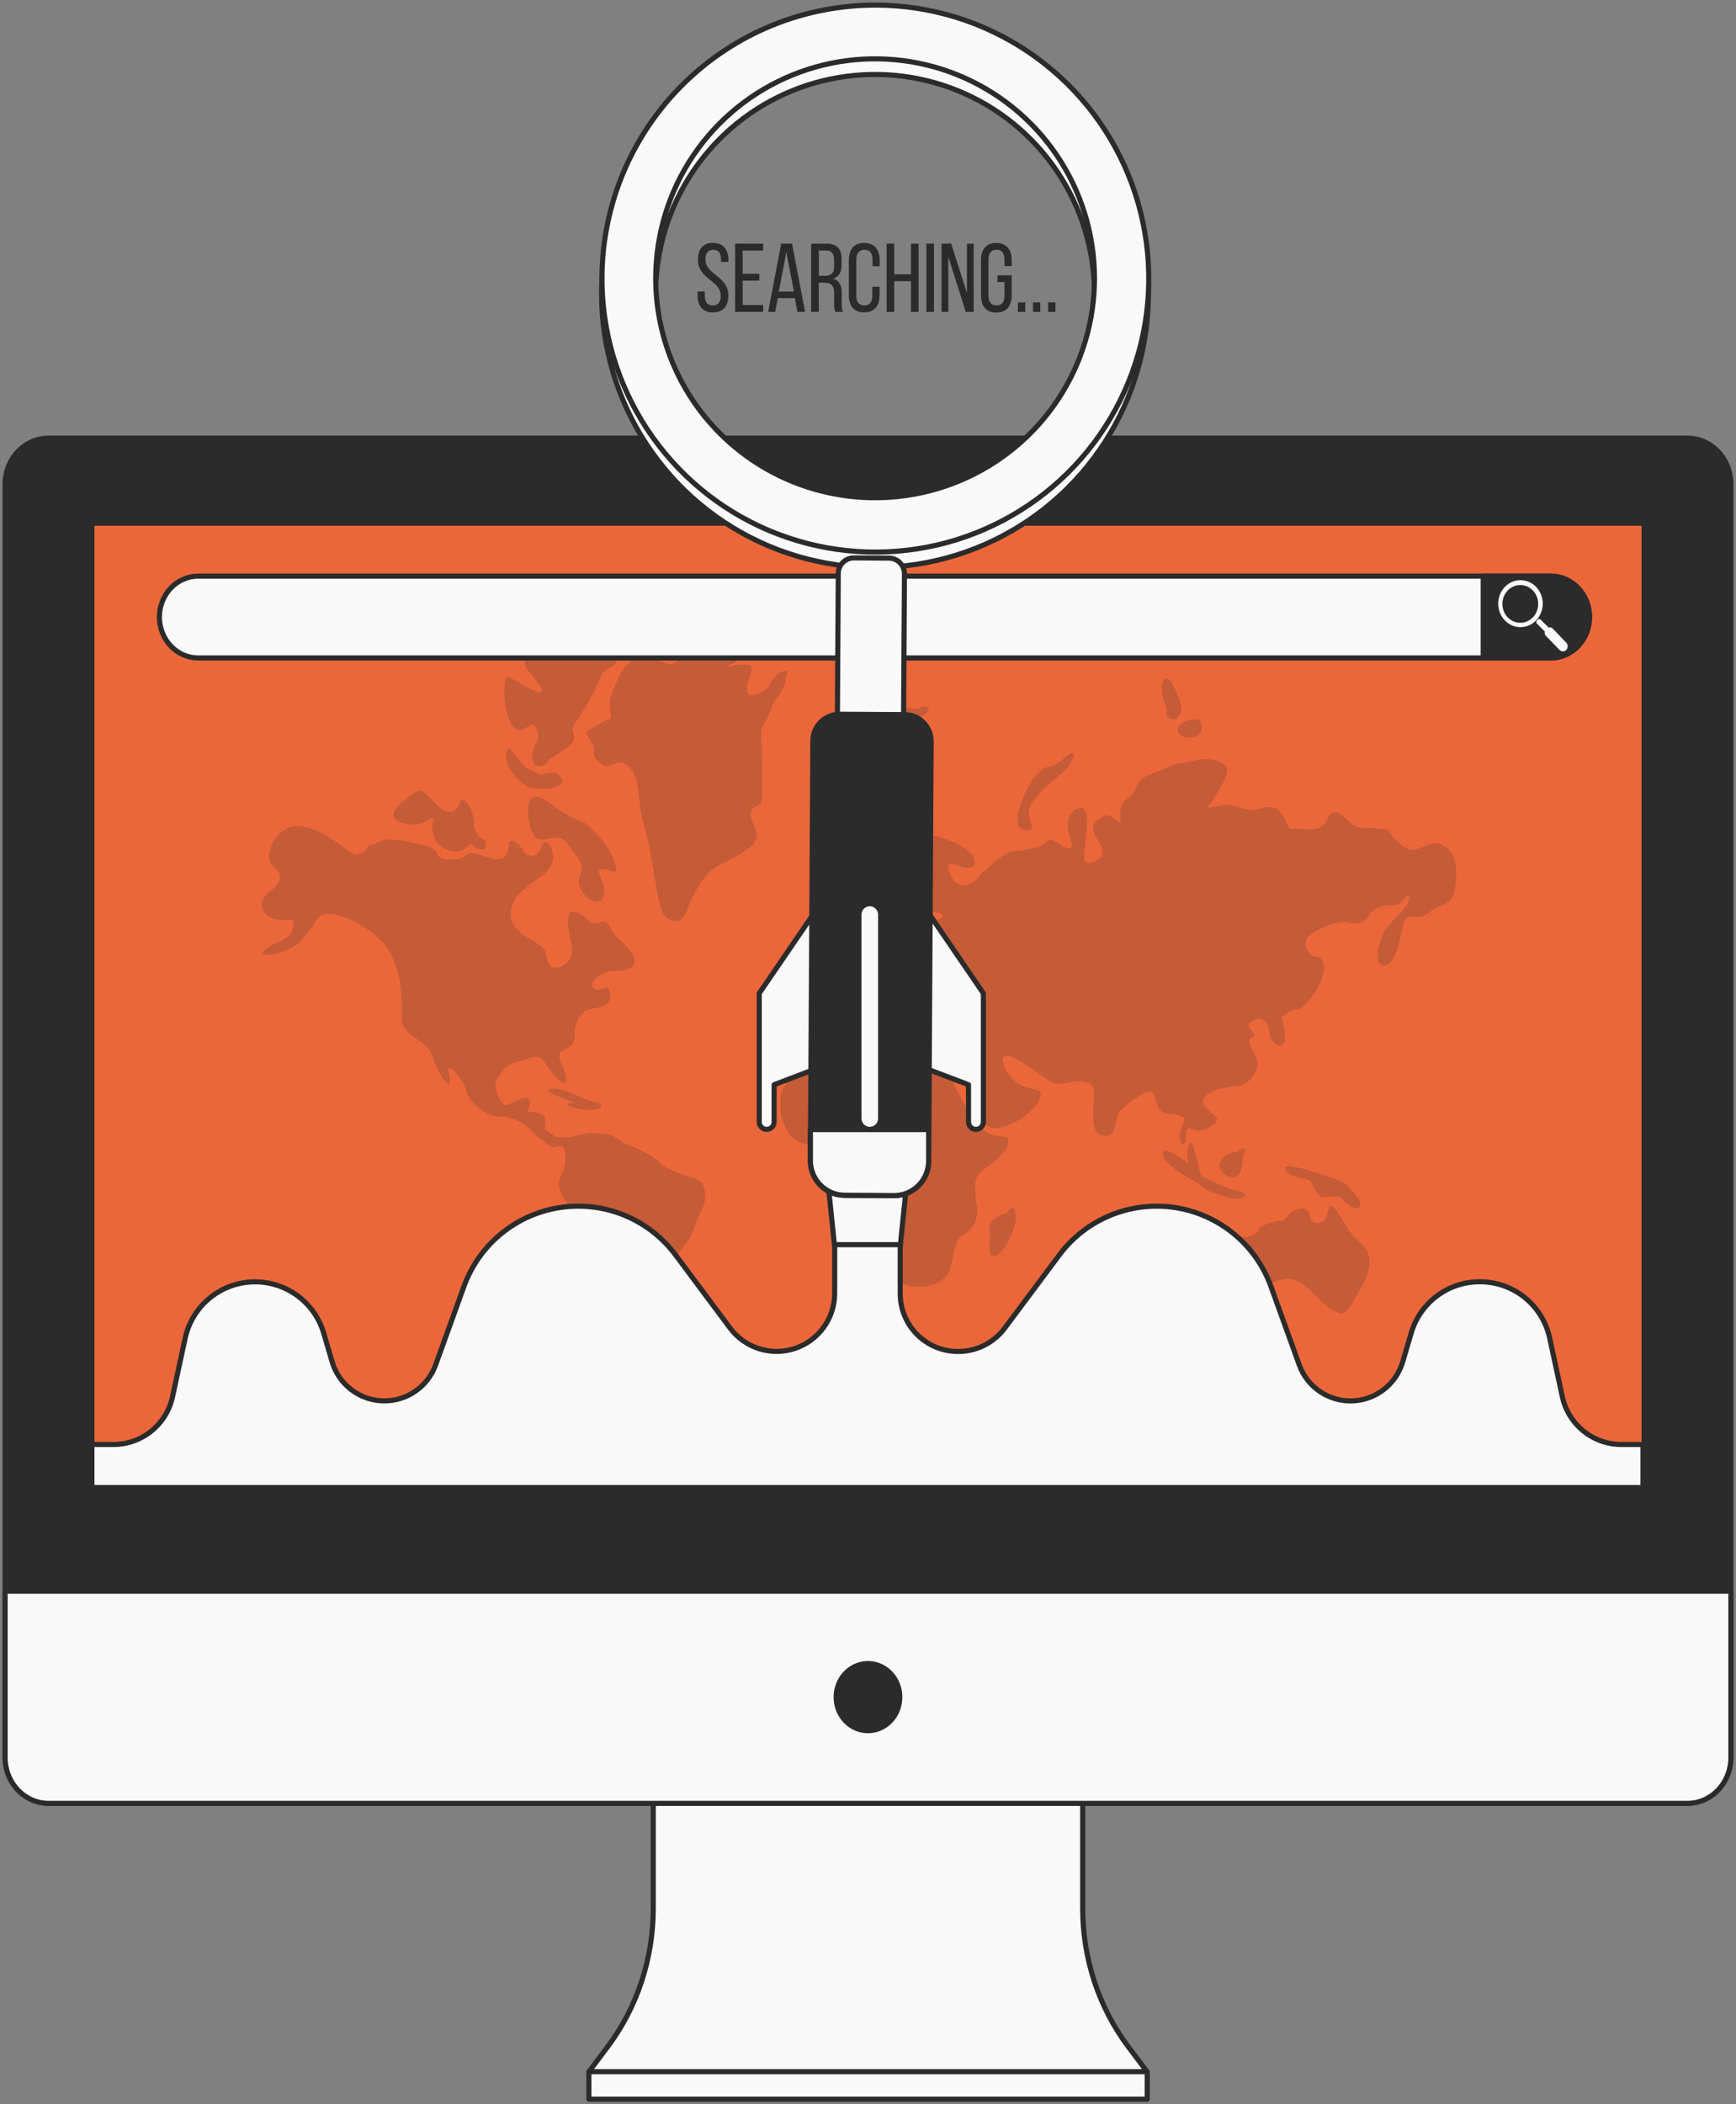 <?xml version="1.0" encoding="UTF-8"?> <svg xmlns="http://www.w3.org/2000/svg" width="340" height="412" viewBox="0 0 340 412" fill="none"><rect x="0" y="0" width="340" height="412" fill="#808080" stroke="none"/><path d="M330.475 85.792H9.525C4.817 85.792 1 89.816 1 94.78V344.068C1 349.031 4.817 353.056 9.525 353.056H330.475C335.183 353.056 339 349.031 339 344.068V94.78C339 89.816 335.183 85.792 330.475 85.792Z" fill="#2B2B2B" stroke="#2B2B2B" stroke-linecap="round" stroke-linejoin="round"></path><path d="M212.048 373.66V343.559H127.942V373.66C127.942 383.485 124.797 393.023 119.015 400.73L115.335 405.626H224.664L220.975 400.73C215.193 393.023 212.048 383.485 212.048 373.66Z" fill="#F9F9F9" stroke="#2B2B2B" stroke-linecap="round" stroke-linejoin="round"></path><path d="M224.685 405.626H115.335V411H224.685V405.626Z" fill="#F9F9F9" stroke="#2B2B2B" stroke-linecap="round" stroke-linejoin="round"></path><path d="M1 311.55H339V344.099C339 346.483 338.102 348.769 336.503 350.455C334.904 352.14 332.736 353.087 330.475 353.087H9.525C7.264 353.087 5.096 352.14 3.497 350.455C1.898 348.769 1 346.483 1 344.099V311.55Z" fill="#F9F9F9" stroke="#2B2B2B" stroke-linecap="round" stroke-linejoin="round"></path><path d="M322 102.422H18V291.242H322V102.422Z" fill="#EB673A" stroke="#2B2B2B" stroke-linecap="round" stroke-linejoin="round"></path><g opacity="0.2"><path d="M72.308 165.475C72.308 165.475 70.609 168.655 68.286 166.684C65.964 164.712 60.244 160.621 56.645 162.031C53.046 163.44 51.769 168.104 53.468 169.513C55.167 170.923 55.579 172.545 52.825 174.569C50.07 176.594 51.347 179.222 53.679 179.869C56.011 180.515 57.7 179.466 57.489 180.929C57.278 182.391 57.489 183.144 53.89 184.765C50.291 186.387 50.502 187.797 55.157 186.387C59.812 184.977 60.455 181.734 62.566 179.508C64.677 177.282 73.796 181.734 76.339 186.387C78.882 191.04 78.671 195.682 78.671 199.328C78.671 202.974 83.537 203.367 84.593 206.61C85.648 209.853 87.609 212.874 87.981 212.068C88.353 211.263 87.769 210.245 87.769 209.238C87.769 208.231 90.946 211.454 91.379 213.679C91.811 215.905 95.4 218.534 97.3 218.534C99.428 218.545 101.501 219.252 103.231 220.558C104.508 221.766 107.474 224.607 108.529 224.607C109.585 224.607 109.585 223.992 110.228 224.607C110.872 225.222 110.862 227.034 110.44 228.846C110.017 230.659 108.318 231.274 110.651 234.92C112.983 238.566 116.341 240.293 116.341 243.717C116.341 247.14 112.742 259.689 112.742 263.335C112.742 266.981 116.13 271.221 117.406 270.818C118.683 270.415 117.618 268.391 117.618 266.579C117.618 264.766 119.739 263.346 119.739 261.724C119.739 260.103 121.217 258.29 122.483 257.071C123.75 255.853 125.871 255.058 127.148 253.033C128.425 251.009 130.536 249.186 131.38 247.734C132.296 246.265 133.286 244.85 134.346 243.494C136.256 240.866 136.256 238.841 137.362 237.018C138.468 235.195 138.639 231.56 136.095 230.754C133.552 229.949 129.953 228.73 129.058 227.522C128.163 226.313 123.559 224.278 122.705 224.077C121.85 223.875 120.593 222.264 118.894 222.063C117.771 221.912 116.639 221.845 115.506 221.862C114.217 222.018 112.943 222.287 111.696 222.667H108.942L106.609 221.046C106.609 221.046 107.464 218.417 105.765 218.014C104.932 217.792 104.08 217.657 103.221 217.611C103.221 217.611 104.498 215.184 103.221 214.983C101.945 214.782 99.622 216.393 98.989 216.393C98.356 216.393 96.234 212.959 97.29 211.337C98.346 209.715 99.2 208.306 101.311 207.903C103.422 207.5 105.333 205.878 106.599 207.903C107.866 209.927 110.842 213.563 110.842 211.337C110.842 209.111 109.354 207.903 109.565 206.493C109.776 205.084 112.531 205.677 112.531 202.847C112.531 200.017 113.596 198.396 114.863 197.791C116.13 197.187 119.739 197.59 119.518 194.76C119.296 191.93 117.618 194.559 116.341 193.541C115.064 192.524 117.618 190.107 120.161 190.107C122.705 190.107 124.816 189.503 124.182 187.479C123.549 185.454 120.794 184.246 119.518 181.617C118.241 178.989 116.984 181.819 115.496 180.399C114.008 178.978 111.475 177.219 111.264 179.794C111.053 182.37 112.531 185.656 111.897 187.277C111.264 188.899 108.298 190.51 107.454 188.698C106.609 186.885 107.454 186.069 105.121 184.649C102.789 183.228 100.246 182.02 100.034 179.349C99.823 176.678 101.522 174.898 103.634 173.287C105.745 171.676 108.509 170.245 108.298 167.616C108.087 164.988 106.388 163.981 105.966 166.005C105.879 166.416 105.671 166.788 105.373 167.069C105.075 167.349 104.701 167.524 104.303 167.568C103.906 167.613 103.506 167.525 103.158 167.316C102.811 167.108 102.534 166.791 102.367 166.408C101.522 164.786 99.612 163.981 99.612 165.401C99.612 166.821 99.19 168.231 97.491 168.231C95.792 168.231 93.259 166.811 92.203 167.012C91.147 167.213 90.715 168.231 89.448 168.231C88.182 168.231 86.061 168.634 85.638 167.171C85.216 165.708 82.461 165.359 80.551 164.945C78.817 164.509 77.036 164.306 75.253 164.341C74.332 164.876 73.339 165.258 72.308 165.475Z" fill="#2B2B2B"></path><path d="M116.783 215.82C116.783 215.82 115.717 215.82 112.329 214.209C108.942 212.598 106.187 213.149 107.886 213.997C109.585 214.845 112.752 216.022 112.752 216.022C112.752 216.022 109.153 215.82 112.329 216.838C115.506 217.855 119.749 217.039 116.783 215.82Z" fill="#2B2B2B"></path><path d="M158.504 205.306C158.081 206.846 157.512 208.338 156.805 209.758C156.172 210.563 153.628 211.782 152.995 213.997C152.463 216.57 152.918 219.26 154.262 221.48C155.538 223.505 156.594 223.706 159.56 224.522C162.525 225.338 166.969 224.522 168.668 224.723C170.367 224.925 168.034 228.157 168.034 229.164C168.034 230.171 172.267 232.206 172.478 234.019C172.689 235.831 170.789 239.689 172.478 242.106C174.167 244.522 174.81 246.155 174.81 247.575C174.81 248.995 174.177 251.21 178.409 251.814C182.642 252.418 185.608 250.606 186.251 247.978C186.894 245.349 186.884 242.678 188.784 241.703C189.724 241.167 190.477 240.329 190.934 239.312C191.391 238.294 191.529 237.149 191.328 236.043C190.906 233.817 190.483 230.585 192.172 229.366C193.861 228.147 197.259 225.932 197.47 223.706C197.682 221.48 195.781 223.505 193.027 221.48C190.272 219.456 187.307 213.393 186.673 211.782C186.04 210.171 186.04 208.74 188.362 211.782C190.684 214.824 191.328 220.876 194.927 220.876C198.526 220.876 203.613 216.636 203.824 214.612C204.035 212.588 201.713 213.796 199.169 211.983C196.626 210.171 194.927 205.709 198.104 206.928C201.281 208.147 205.523 212.227 207.212 212.227C208.901 212.227 213.988 210.404 214.199 213.637C214.41 216.87 213.194 222.116 216.109 222.339C219.025 222.561 218.23 219.095 219.075 217.887C219.919 216.679 224.584 213.033 225.64 213.838C226.695 214.644 226.062 217.887 228.816 218.078C231.571 218.269 232.627 218.883 231.782 219.901C230.938 220.918 230.726 224.342 231.782 223.939C232.838 223.536 231.571 220.102 233.481 221.109C235.391 222.116 238.347 220.102 238.347 219.085C238.347 218.067 234.748 216.87 235.803 215.047C236.859 213.224 240.257 212.821 242.579 212.619C244.902 212.418 247.033 208.973 245.977 206.96C244.922 204.946 244.067 203.515 245.334 203.112C246.601 202.709 244.489 201.501 244.489 200.886C244.489 200.272 246.399 198.661 247.666 199.879C248.933 201.098 248.3 202.709 249.365 203.928C250.431 205.147 251.687 204.935 251.687 203.314C251.604 201.882 251.392 200.463 251.054 199.074C251.054 199.074 252.964 197.452 254.02 197.654C255.075 197.855 258.041 194.22 258.896 191.591C259.75 188.963 259.107 187.351 257.83 187.351C256.553 187.351 254.442 184.522 256.774 182.9C259.107 181.278 262.706 180.07 264.395 180.674C266.084 181.278 267.411 180.473 268.416 178.862C269.421 177.251 272.015 177.24 273.282 177.24C274.549 177.24 275.825 174.209 276.036 175.83C276.248 177.452 271.593 180.886 270.738 183.101C269.884 185.316 269.049 188.772 270.949 188.973C272.85 189.175 273.704 185.73 274.126 184.119C274.549 182.508 274.77 179.667 276.036 179.466C277.303 179.264 277.947 180.07 279.847 178.66C281.747 177.251 284.3 177.039 284.722 175.014C285.145 172.99 285.989 168.549 283.657 166.323C281.324 164.097 279.847 165.518 277.303 166.323C274.76 167.129 271.804 162.476 271.804 162.476C270.19 162.219 268.561 162.084 266.928 162.073C264.385 162.073 263.329 159.243 261.63 159.042C259.931 158.84 260.152 161.469 258.453 162.073C256.754 162.677 256.342 162.274 255.065 162.274C253.789 162.274 252.532 162.677 252.1 161.469C251.667 160.261 250.622 158.236 249.144 158.035C247.666 157.833 245.967 158.639 245.123 158.639C244.278 158.639 241.313 157.579 240.468 157.579C239.624 157.579 236.447 158.194 236.447 158.194C236.447 158.194 241.101 151.919 240.257 150.308C239.412 148.697 236.014 148.284 234.114 148.888C232.214 149.492 230.304 149.291 229.027 150.107C227.751 150.923 224.162 151.516 223.096 153.138C222.03 154.76 222.252 155.364 220.774 156.371C219.296 157.378 219.286 158.999 219.497 160.61C219.708 162.221 217.597 158.787 216.109 159.794C214.621 160.801 213.777 161.416 214.199 162.825C214.621 164.235 216.32 165.867 215.898 167.277C215.476 168.687 212.299 169.906 212.299 167.881C212.299 165.857 213.988 157.982 211.666 158.183C209.343 158.385 208.7 161.214 209.333 163.239C209.967 165.263 210.389 166.069 209.122 166.069C207.855 166.069 206.106 163.44 204.89 164.85C203.673 166.26 200.014 166.472 198.315 166.673C196.616 166.874 194.082 169.503 192.816 170.51C191.549 171.517 191.117 173.149 188.794 173.35C186.472 173.552 184.984 169.111 186.05 169.111C187.116 169.111 190.916 171.135 190.916 168.708C190.916 166.281 184.984 163.854 182.019 163.408C179.053 162.963 174.398 164.214 173.554 166.843C172.709 169.471 173.121 173.318 170.377 175.947C167.632 178.576 165.923 181.607 168.045 181.607C170.166 181.607 171.432 178.576 171.644 181.003C171.652 181.418 171.786 181.82 172.028 182.149C172.269 182.478 172.604 182.716 172.984 182.829C173.363 182.942 173.767 182.923 174.136 182.776C174.505 182.628 174.819 182.36 175.032 182.01C175.665 180.801 175.665 178.374 175.665 176.148C175.665 173.923 179.475 169.874 180.118 171.697C180.762 173.52 177.997 176.35 177.997 178.162C177.997 179.975 181.174 178.576 182.873 178.576C184.572 178.576 185.829 179.784 183.084 180.187C180.34 180.589 180.118 180.589 179.475 182.412C178.832 184.235 179.696 185.444 177.153 186.058C174.609 186.673 168.467 185.645 167.2 187.871C165.933 190.097 165.29 191.315 164.023 191.718C162.757 192.121 160.203 191.92 160.625 193.743C161.047 195.566 162.324 194.548 161.691 196.371C161.058 198.194 158.936 195.311 158.092 196.774C157.247 198.237 159.359 204.66 161.269 202.837C162.538 201.506 163.545 199.925 164.234 198.184C164.234 198.184 166.134 197.982 166.557 197.124C166.979 196.265 169.733 194.495 170.578 197.124C171.422 199.752 172.689 199.148 172.689 200.356C172.689 201.565 170.578 202.985 172.478 202.179C174.378 201.374 175.494 201.575 174.81 199.148C174.127 196.721 171.794 193.849 173.111 194.495C174.589 195.468 175.769 196.87 176.509 198.533C177.143 199.954 180.32 204.002 180.742 202.381C181.164 200.759 180.32 197.929 180.953 197.929C181.586 197.929 182.863 196.318 183.285 194.75C183.707 193.181 188.995 194.951 190.061 196.371C191.127 197.791 188.995 199.201 186.713 199.201C184.431 199.201 181.415 200.812 183.325 202.232C185.236 203.653 188.191 200.611 188.613 202.837C189.036 205.062 187.98 207.076 186.291 207.076C184.602 207.076 182.471 206.26 180.993 206.26C179.515 206.26 179.294 208.284 176.55 207.68C173.805 207.076 173.152 204.649 171.04 203.229C168.929 201.808 167.019 202.826 165.32 203.43C163.621 204.034 159.57 203.684 158.504 205.306Z" fill="#2B2B2B"></path><path d="M210.389 148.082C209.751 149.504 208.808 150.748 207.634 151.718C205.945 152.937 201.492 156.773 201.492 158.999C201.492 161.225 203.402 163.239 200.436 162.433C197.47 161.628 201.069 153.541 203.191 151.516C205.312 149.492 205.312 150.51 207.001 149.492C208.69 148.475 210.178 146.461 210.389 148.082Z" fill="#2B2B2B"></path><path d="M242.368 225.529C242.368 225.529 239.835 225.529 238.98 227.553C238.126 229.578 241.524 231.39 242.579 229.98C243.635 228.571 243.223 226.737 243.645 225.741C244.067 224.745 243.645 224.31 242.368 225.529Z" fill="#2B2B2B"></path><path d="M234.969 229.366C234.969 229.366 233.491 221.946 232.848 224.066C232.459 225.316 232.459 226.664 232.848 227.914C232.848 227.914 227.137 223.462 227.771 226.091C228.404 228.719 232.848 230.33 234.969 231.962C237.09 233.595 237.301 233.372 240.267 234.379C243.233 235.386 245.133 233.775 242.81 233.319C240.488 232.863 236.668 230.892 235.773 230.489C235.558 230.392 235.371 230.237 235.23 230.04C235.089 229.843 234.999 229.611 234.969 229.366Z" fill="#2B2B2B"></path><path d="M260.162 230.383C260.162 230.383 250.632 226.949 251.688 228.963C252.743 230.977 256.141 230.383 256.775 231.39C257.408 232.397 257.83 234.421 259.318 234.421C260.806 234.421 262.073 233.817 262.917 234.835C263.762 235.852 265.672 237.262 266.305 236.244C266.938 235.227 265.461 234.019 264.395 232.609C263.329 231.199 260.162 230.383 260.162 230.383Z" fill="#2B2B2B"></path><path d="M260.163 236.647C260.163 236.647 259.951 239.689 257.83 239.477C255.709 239.265 257.408 236.244 254.653 236.647C251.899 237.05 252.331 239.074 250.843 239.074C249.355 239.074 246.822 239.89 246.611 240.696C246.4 241.502 244.701 242.318 243.434 242.318C242.167 242.318 240.89 244.946 241.313 246.356C241.735 247.766 242.579 249.589 242.579 251.009C242.579 252.429 242.579 253.637 244.912 253.033C247.244 252.429 250.843 249.589 253.598 250.606C256.352 251.624 258.685 255.058 260.374 256.064C262.063 257.071 263.128 258.089 264.606 255.46C266.084 252.832 268.215 250.161 268.215 246.981C268.215 243.801 265.883 243.547 263.973 240.516C262.063 237.485 260.796 235.036 260.163 236.647Z" fill="#2B2B2B"></path><path d="M280.711 258.089C280.711 258.089 281.345 258.492 279.223 259.499C277.102 260.505 276.68 261.926 278.218 262.742C279.756 263.558 281.606 260.516 282.239 259.499C282.873 258.481 283.456 256.064 280.711 258.089Z" fill="#2B2B2B"></path><path d="M197.048 237.665C197.048 237.665 196.043 237.463 194.505 238.873C192.966 240.283 194.294 241.099 193.871 242.922C193.449 244.745 193.871 246.759 195.57 245.55C197.269 244.342 198.958 240.092 198.958 238.47C198.958 236.849 198.526 235.439 197.048 237.665Z" fill="#2B2B2B"></path><path d="M180.32 138.374C180.32 138.374 180.531 139.179 177.776 138.575C175.022 137.971 174.177 139.582 173.544 139.783C172.91 139.985 169.723 137.971 169.935 140.398C170.146 142.825 172.9 146.058 173.956 144.235C175.011 142.412 174.167 144.235 172.89 146.058C171.613 147.881 174.378 150.298 175.645 148.686C176.912 147.075 176.922 141.606 177.555 143.387C178.188 145.168 179.244 148.443 180.571 147.022C181.898 145.602 178.45 141.723 178.45 140.557C178.45 139.391 179.083 141.363 180.782 140.154C182.481 138.946 182.22 138.172 180.32 138.374Z" fill="#2B2B2B"></path><path d="M235.17 143.429C235.17 143.429 236.015 140.599 233.903 140.801C231.792 141.002 229.45 142.624 231.36 143.981C233.27 145.337 235.17 143.429 235.17 143.429Z" fill="#2B2B2B"></path><path d="M231.36 137.971C230.938 137.155 229.239 131.495 227.972 133.117C226.705 134.738 228.605 138.978 228.605 138.978C228.605 138.978 227.761 140.599 229.661 140.801C231.561 141.002 231.36 137.971 231.36 137.971Z" fill="#2B2B2B"></path><path d="M131.421 130.085C130.415 130.276 126.133 127.255 123.8 129.269C121.468 131.283 121.257 132.512 119.99 135.342C118.723 138.172 119.99 139.995 119.558 140.642C119.125 141.288 119.779 140.239 117.235 141.85C114.692 143.461 114.22 142.91 115.748 145.093C117.276 147.277 115.114 147.309 117.447 149.333C119.779 151.357 120.623 147.722 123.167 150.149C125.71 152.576 124.434 155.608 126.183 161.67C127.932 167.733 128.716 177.441 129.993 179.063C131.27 180.685 133.381 181.087 134.437 178.459C135.492 175.83 137.453 171.177 140.579 169.556C143.706 167.934 148.21 165.92 148.21 163.695C148.21 161.469 146.511 160.462 147.144 158.84C147.777 157.219 149.265 158.438 149.265 155.809V150.351C149.265 148.125 148.843 142.868 149.265 142.253C150.061 141.071 150.701 139.78 151.165 138.416C151.165 137.812 152.653 135.989 153.075 135.385C153.543 134.588 153.832 133.689 153.92 132.756C153.92 132.142 154.985 130.732 153.075 131.537C151.165 132.343 151.165 134.166 149.687 135.183C148.21 136.201 146.299 136.794 146.299 134.781C146.299 132.767 148.421 130.329 146.299 130.128C144.796 130.054 143.292 130.258 141.856 130.732C141.856 130.732 143.967 129.672 144.6 129.312C145.234 128.951 147.355 128.707 147.988 128.103C148.444 127.524 148.739 126.823 148.843 126.079C148.322 125.501 147.662 125.083 146.933 124.871C145.666 124.457 145.666 123.048 144.389 122.645C142.73 122.317 141.05 122.115 139.363 122.041C139.363 122.041 135.341 123.249 134.487 123.652C133.642 124.055 132.82 124.508 132.024 125.008C132.024 125.008 131.39 127.022 132.024 127.838C132.657 128.654 133.512 129.683 131.421 130.085Z" fill="#2B2B2B"></path><path d="M118.05 131.696C118.05 131.696 117.044 133.922 116.351 135.342C115.621 136.892 114.774 138.377 113.817 139.783C112.752 141.405 112.118 142.211 112.118 142.825C112.118 143.44 113.124 144.638 111.485 146.058C110.219 147.055 108.873 147.934 107.464 148.686C107.306 149.172 106.972 149.573 106.535 149.799C106.097 150.026 105.593 150.06 105.131 149.895C103.432 149.291 104.498 146.259 105.131 145.252C105.765 144.246 105.131 141.405 103.865 142.009C102.598 142.613 101.743 143.832 100.467 142.211C99.19 140.589 98.778 137.367 98.778 135.745C98.778 134.124 98.778 131.898 100.044 132.714C101.311 133.53 105.342 135.894 105.976 135.544C106.609 135.194 105.131 133.519 104.287 132.311C103.442 131.103 101.532 129.683 103.865 128.464C106.197 127.245 108.73 127.043 110.429 126.037C112.128 125.03 113.174 124.213 115.295 124.828C117.416 125.443 119.316 124.828 119.96 126.439C120.356 127.541 120.57 128.706 120.593 129.884L118.05 131.696Z" fill="#2B2B2B"></path><path d="M105.976 151.718C105.095 151.397 104.244 150.993 103.432 150.51C101.11 149.291 99.833 144.839 99.2 147.468C98.567 150.096 101.743 153.138 103.221 153.944C104.699 154.749 110.852 154.749 109.997 152.523C109.143 150.298 105.976 151.718 105.976 151.718Z" fill="#2B2B2B"></path><path d="M114.451 161.045C112.511 160.343 110.661 159.392 108.942 158.215C107.464 156.996 104.92 154.972 103.915 156.593C102.91 158.215 103.483 163.069 105.182 164.076C106.881 165.083 109.414 162.857 110.902 164.882C112.39 166.906 114.29 168.93 113.918 170.34C113.546 171.75 112.641 172.969 114.34 174.993C116.039 177.017 118.361 177.219 118.361 174.59C118.361 171.962 116.24 170.351 117.939 170.139C119.638 169.927 121.327 171.962 120.483 169.132C119.889 167.332 118.952 165.68 117.728 164.278C116.728 163.1 115.632 162.018 114.451 161.045Z" fill="#2B2B2B"></path><path d="M94.968 164.458C94.327 164.238 93.773 163.803 93.39 163.219C93.006 162.635 92.816 161.934 92.846 161.225C92.846 158.597 90.725 155.364 90.092 157.176C89.459 158.989 87.971 159.603 86.282 158.236C84.593 156.869 82.894 153.785 81.195 155.194C79.496 156.604 74.419 159.646 78.661 161.066C82.904 162.486 84.371 159.646 84.794 160.25C85.216 160.854 84.371 160.663 84.794 163.09C85.216 165.518 87.548 166.726 89.459 166.726C91.369 166.726 91.791 164.702 92.635 165.518C93.48 166.334 95.812 167.288 94.968 164.458Z" fill="#2B2B2B"></path></g><path d="M176.228 332.282C176.228 330.982 175.862 329.711 175.178 328.631C174.493 327.55 173.519 326.708 172.38 326.21C171.241 325.713 169.988 325.583 168.779 325.836C167.57 326.09 166.459 326.716 165.588 327.635C164.716 328.554 164.122 329.725 163.882 331C163.641 332.274 163.765 333.596 164.236 334.796C164.708 335.997 165.507 337.023 166.532 337.745C167.557 338.468 168.762 338.853 169.995 338.853C171.648 338.853 173.233 338.161 174.402 336.928C175.571 335.696 176.228 334.024 176.228 332.282Z" fill="#2B2B2B" stroke="#2B2B2B" stroke-linecap="round" stroke-linejoin="round"></path><path d="M303.713 128.824H38.83C37.831 128.825 36.842 128.619 35.919 128.217C34.995 127.815 34.156 127.225 33.45 126.481C32.743 125.737 32.182 124.853 31.799 123.88C31.417 122.907 31.22 121.864 31.22 120.811C31.223 118.685 32.026 116.647 33.453 115.145C34.879 113.642 36.814 112.798 38.83 112.798H303.713C305.728 112.801 307.659 113.646 309.084 115.148C310.509 116.651 311.311 118.687 311.313 120.811C311.313 122.936 310.513 124.974 309.087 126.477C307.662 127.98 305.729 128.824 303.713 128.824Z" fill="#F9F9F9" stroke="#2B2B2B" stroke-linecap="round" stroke-linejoin="round"></path><path d="M303.713 128.824H290.493V112.798H303.713C305.728 112.801 307.66 113.646 309.084 115.148C310.509 116.651 311.311 118.687 311.313 120.811C311.313 122.936 310.513 124.974 309.087 126.477C307.662 127.98 305.729 128.824 303.713 128.824Z" fill="#2B2B2B" stroke="#2B2B2B" stroke-linecap="round" stroke-linejoin="round"></path><path d="M300.768 114.833C300.138 114.212 299.347 113.802 298.496 113.654C297.645 113.507 296.771 113.628 295.985 114.004C295.2 114.379 294.537 114.992 294.082 115.764C293.627 116.537 293.398 117.434 293.427 118.343C293.455 119.252 293.738 120.132 294.24 120.871C294.742 121.61 295.441 122.176 296.248 122.497C297.055 122.818 297.934 122.88 298.774 122.674C299.615 122.468 300.378 122.004 300.969 121.341C301.362 120.901 301.67 120.383 301.873 119.817C302.076 119.251 302.171 118.648 302.152 118.043C302.134 117.438 302.002 116.843 301.764 116.292C301.526 115.742 301.188 115.246 300.768 114.833ZM300.315 120.769C299.841 121.303 299.227 121.677 298.551 121.843C297.875 122.01 297.167 121.961 296.518 121.703C295.868 121.445 295.306 120.99 294.901 120.395C294.497 119.8 294.269 119.092 294.247 118.361C294.224 117.63 294.408 116.908 294.775 116.286C295.142 115.665 295.675 115.172 296.307 114.871C296.94 114.569 297.643 114.472 298.328 114.592C299.012 114.712 299.648 115.043 300.154 115.544C300.83 116.216 301.226 117.142 301.256 118.121C301.286 119.1 300.948 120.052 300.315 120.769Z" fill="#F9F9F9"></path><path d="M304.045 123.005C303.947 122.92 303.829 122.864 303.703 122.843C303.577 122.822 303.449 122.838 303.331 122.889L301.753 121.331C301.672 121.248 301.564 121.201 301.451 121.201C301.338 121.201 301.23 121.248 301.149 121.331L301.009 121.49C300.969 121.53 300.937 121.579 300.915 121.632C300.894 121.686 300.883 121.744 300.883 121.802C300.883 121.861 300.894 121.918 300.915 121.972C300.937 122.026 300.969 122.074 301.009 122.115L302.567 123.662C302.519 123.803 302.512 123.956 302.546 124.101C302.58 124.246 302.654 124.377 302.758 124.478L305.432 127.245C305.609 127.429 305.847 127.532 306.096 127.532C306.344 127.532 306.582 127.429 306.759 127.245C306.847 127.152 306.917 127.042 306.964 126.921C307.012 126.801 307.036 126.671 307.036 126.54C307.036 126.409 307.012 126.279 306.964 126.158C306.917 126.038 306.847 125.928 306.759 125.835L304.045 123.005Z" fill="#F9F9F9"></path><path d="M317.592 282.816C314.887 282.823 312.261 281.904 310.152 280.21C308.042 278.517 306.576 276.153 305.997 273.51L303.495 261.926C302.814 258.809 301.086 256.021 298.598 254.025C296.11 252.028 293.013 250.945 289.823 250.956C286.808 250.948 283.872 251.916 281.453 253.716C279.034 255.515 277.263 258.05 276.405 260.94L274.709 266.685C274.066 268.832 272.764 270.721 270.986 272.086C269.209 273.451 267.046 274.22 264.806 274.286C262.566 274.352 260.363 273.71 258.508 272.452C256.654 271.194 255.242 269.384 254.475 267.278L248.879 251.772C247.406 247.747 244.873 244.195 241.548 241.49C238.222 238.786 234.228 237.03 229.988 236.408C225.747 235.786 221.417 236.321 217.455 237.956C213.493 239.591 210.047 242.266 207.48 245.699L196.785 260.039C195.725 261.459 194.348 262.611 192.764 263.404C191.179 264.197 189.431 264.609 187.66 264.607C186.174 264.613 184.703 264.326 183.329 263.763C181.954 263.199 180.704 262.371 179.65 261.325C178.596 260.279 177.759 259.035 177.185 257.665C176.612 256.295 176.314 254.826 176.308 253.341V243.176H163.473V253.341C163.449 255.718 162.68 258.029 161.274 259.947C159.868 261.865 157.897 263.294 155.637 264.034C153.376 264.773 150.941 264.785 148.674 264.069C146.406 263.352 144.42 261.943 142.996 260.039L132.301 245.699C129.734 242.266 126.288 239.591 122.326 237.956C118.364 236.321 114.034 235.786 109.793 236.408C105.552 237.03 101.558 238.786 98.233 241.49C94.908 244.195 92.375 247.747 90.902 251.772L85.305 267.278C84.535 269.382 83.123 271.191 81.268 272.447C79.413 273.704 77.209 274.345 74.969 274.279C72.73 274.213 70.568 273.445 68.789 272.081C67.011 270.718 65.707 268.83 65.061 266.685L63.376 260.94C62.483 257.974 60.631 255.387 58.112 253.585C55.592 251.783 52.546 250.866 49.45 250.979C46.355 251.091 43.383 252.227 41.001 254.208C38.619 256.188 36.961 258.902 36.285 261.926L33.784 273.51C33.203 276.152 31.737 278.515 29.627 280.208C27.518 281.901 24.893 282.821 22.189 282.816H18V291.242H321.781V282.816H317.592Z" fill="#F9F9F9" stroke="#2B2B2B" stroke-linecap="round" stroke-linejoin="round"></path><path d="M171.698 4.021C182.288 4.087 192.621 7.291 201.39 13.228C210.159 19.166 216.97 27.571 220.963 37.38C224.955 47.188 225.95 57.961 223.82 68.335C221.69 78.709 216.532 88.218 208.998 95.661C201.463 103.103 191.891 108.144 181.492 110.146C171.093 112.149 160.333 111.022 150.574 106.91C140.815 102.797 132.494 95.883 126.665 87.042C120.835 78.2 117.758 67.829 117.823 57.239C117.866 50.207 119.294 43.252 122.024 36.772C124.755 30.292 128.736 24.414 133.738 19.472C138.741 14.53 144.668 10.622 151.181 7.971C157.694 5.32 164.666 3.978 171.698 4.021ZM171.104 100.535C179.605 100.59 187.931 98.122 195.03 93.444C202.128 88.766 207.679 82.087 210.982 74.254C214.284 66.42 215.19 57.783 213.583 49.435C211.977 41.087 207.93 33.403 201.956 27.355C195.982 21.307 188.349 17.166 180.021 15.457C171.693 13.747 163.046 14.546 155.172 17.752C147.299 20.957 140.552 26.426 135.787 33.466C131.022 40.506 128.451 48.801 128.401 57.302C128.364 62.945 129.44 68.54 131.567 73.767C133.694 78.995 136.829 83.751 140.795 87.766C144.761 91.781 149.479 94.975 154.679 97.166C159.88 99.357 165.461 100.502 171.104 100.535Z" fill="#F9F9F9" stroke="#2B2B2B" stroke-linecap="round" stroke-linejoin="round"></path><path d="M171.719 1.001C182.314 1.055 192.654 4.252 201.431 10.186C210.208 16.12 217.028 24.524 221.027 34.335C225.026 44.146 226.025 54.923 223.896 65.302C221.768 75.681 216.609 85.195 209.071 92.64C201.534 100.086 191.957 105.128 181.553 107.129C171.148 109.129 160.385 107.998 150.623 103.879C140.862 99.76 132.542 92.837 126.717 83.988C120.891 75.138 117.822 64.76 117.897 54.165C118.001 39.983 123.726 26.421 133.816 16.454C143.905 6.488 157.537 0.93 171.719 1.001ZM171.125 97.451C179.623 97.503 187.946 95.034 195.041 90.357C202.136 85.679 207.684 79.002 210.985 71.171C214.285 63.34 215.189 54.706 213.583 46.361C211.976 38.016 207.931 30.335 201.959 24.289C195.987 18.243 188.357 14.103 180.032 12.394C171.707 10.684 163.063 11.482 155.192 14.686C147.32 17.889 140.576 23.355 135.811 30.392C131.046 37.428 128.475 45.72 128.422 54.218C128.387 59.861 129.464 65.455 131.591 70.681C133.718 75.908 136.854 80.664 140.82 84.679C144.785 88.694 149.502 91.888 154.702 94.079C159.902 96.271 165.483 97.416 171.125 97.451Z" fill="#F9F9F9" stroke="#2B2B2B" stroke-linecap="round" stroke-linejoin="round"></path><path d="M166.957 156.981L173.815 157.023C175.501 157.033 176.876 155.675 176.886 153.989L177.14 112.346C177.151 110.661 175.792 109.286 174.107 109.275L167.249 109.233C165.563 109.223 164.188 110.581 164.178 112.267L163.924 153.91C163.913 155.596 165.272 156.971 166.957 156.981Z" fill="#F9F9F9" stroke="#2B2B2B" stroke-linecap="round" stroke-linejoin="round"></path><path d="M176.34 243.696H163.42L161.809 228.126H177.951L176.34 243.696Z" fill="#F9F9F9" stroke="#2B2B2B" stroke-linecap="round" stroke-linejoin="round"></path><path d="M160.357 177.42L148.698 194.485V219.668C148.698 220.053 148.851 220.422 149.123 220.694C149.395 220.967 149.765 221.12 150.15 221.12C150.536 221.12 150.906 220.967 151.18 220.695C151.454 220.423 151.61 220.054 151.612 219.668V212.376L160.346 209.048L160.357 177.42Z" fill="#F9F9F9" stroke="#2B2B2B" stroke-linecap="round" stroke-linejoin="round"></path><path d="M180.94 177.42L192.599 194.485V219.668C192.596 220.054 192.441 220.423 192.167 220.695C191.893 220.967 191.522 221.12 191.136 221.12C190.751 221.12 190.382 220.967 190.109 220.694C189.837 220.422 189.684 220.053 189.684 219.668V212.376L180.94 209.048V177.42Z" fill="#F9F9F9" stroke="#2B2B2B" stroke-linecap="round" stroke-linejoin="round"></path><path d="M175.145 234.09L165.352 234.032C163.581 234.022 161.887 233.308 160.642 232.048C159.397 230.789 158.704 229.086 158.714 227.315L159.203 145.037C159.211 143.651 159.769 142.325 160.755 141.351C161.741 140.377 163.073 139.835 164.459 139.843L177.177 139.918C177.864 139.922 178.542 140.062 179.175 140.328C179.807 140.594 180.381 140.983 180.863 141.471C181.345 141.959 181.727 142.537 181.986 143.173C182.245 143.808 182.376 144.488 182.372 145.174L181.883 227.442C181.88 228.322 181.702 229.192 181.361 230.003C181.02 230.813 180.522 231.549 179.896 232.166C179.27 232.784 178.528 233.272 177.713 233.602C176.897 233.932 176.025 234.098 175.145 234.09Z" fill="#2B2B2B" stroke="#2B2B2B" stroke-linecap="round" stroke-linejoin="round"></path><path d="M158.724 221.162V227.214C158.717 228.103 158.886 228.984 159.22 229.807C159.554 230.63 160.048 231.379 160.672 232.011C161.296 232.643 162.039 233.146 162.858 233.491C163.677 233.835 164.556 234.015 165.444 234.019L175.057 234.082C175.947 234.088 176.829 233.918 177.653 233.583C178.476 233.248 179.226 232.754 179.859 232.129C180.492 231.504 180.995 230.76 181.341 229.941C181.686 229.121 181.867 228.241 181.873 227.352V221.162H158.724Z" fill="#F9F9F9" stroke="#2B2B2B" stroke-linecap="round" stroke-linejoin="round"></path><path d="M170.352 221.12C169.789 221.12 169.25 220.896 168.853 220.499C168.455 220.101 168.232 219.562 168.232 219V179.063C168.232 178.501 168.455 177.962 168.853 177.564C169.25 177.167 169.789 176.943 170.352 176.943C170.914 176.943 171.453 177.167 171.851 177.564C172.248 177.962 172.471 178.501 172.471 179.063V219.021C172.466 219.58 172.24 220.113 171.843 220.506C171.446 220.899 170.91 221.12 170.352 221.12Z" fill="#F9F9F9" stroke="#2B2B2B" stroke-linecap="round" stroke-linejoin="round"></path><path d="M142.646 50.911V51.272H141.215V50.816C141.215 49.608 140.749 48.908 139.689 48.908C138.629 48.908 138.152 49.608 138.152 50.795C138.152 53.783 142.646 54.07 142.646 57.832C142.646 59.857 141.671 61.171 139.625 61.171C137.58 61.171 136.626 59.857 136.626 57.832V57.069H138.035V57.907C138.035 59.115 138.534 59.814 139.604 59.814C140.675 59.814 141.162 59.115 141.162 57.907C141.162 54.928 136.7 54.642 136.7 50.89C136.7 48.77 137.654 47.551 139.657 47.551C141.66 47.551 142.646 48.887 142.646 50.911Z" fill="#2B2B2B"></path><path d="M148.708 53.614V54.949H145.455V59.708H149.461V61.065H143.971V47.7H149.461V49.056H145.455V53.614H148.708Z" fill="#2B2B2B"></path><path d="M152.333 58.373L151.814 61.065H150.447L153.001 47.7H155.121L157.675 61.065H156.181L155.672 58.373H152.333ZM152.524 57.09H155.502L153.997 49.385L152.524 57.09Z" fill="#2B2B2B"></path><path d="M161.851 47.7C163.971 47.7 164.83 48.76 164.83 50.752V51.812C164.83 53.285 164.321 54.197 163.176 54.557C164.395 54.917 164.851 55.914 164.851 57.345V59.465C164.809 60.015 164.9 60.568 165.116 61.075H163.611C163.404 60.561 163.321 60.006 163.367 59.454V57.334C163.367 55.818 162.657 55.342 161.417 55.342H160.357V61.054H158.862V47.7H161.851ZM161.47 53.995C162.657 53.995 163.367 53.614 163.367 52.172V50.89C163.367 49.692 162.922 49.056 161.819 49.056H160.367V53.995H161.47Z" fill="#2B2B2B"></path><path d="M172.291 50.932V52.13H170.892V50.816C170.892 49.618 170.415 48.897 169.323 48.897C168.232 48.897 167.712 49.65 167.712 50.816V57.885C167.712 59.083 168.211 59.804 169.281 59.804C170.352 59.804 170.85 59.083 170.85 57.885V56.147H172.259V57.8C172.259 59.825 171.305 61.16 169.239 61.16C167.172 61.16 166.25 59.825 166.25 57.8V50.932C166.25 48.908 167.204 47.572 169.239 47.572C171.274 47.572 172.291 48.908 172.291 50.932Z" fill="#2B2B2B"></path><path d="M175.132 55.055V61.075H173.648V47.7H175.132V53.709H178.417V47.7H179.901V61.065H178.417V55.055H175.132Z" fill="#2B2B2B"></path><path d="M182.911 47.7V61.065H181.427V47.7H182.911Z" fill="#2B2B2B"></path><path d="M185.73 61.065H184.395V47.7H186.282L189.377 57.355V47.7H190.691V61.065H189.143L185.73 50.265V61.065Z" fill="#2B2B2B"></path><path d="M198.142 50.932V52.077H196.732V50.816C196.732 49.618 196.255 48.897 195.164 48.897C194.072 48.897 193.595 49.618 193.595 50.816V57.885C193.595 59.083 194.093 59.804 195.164 59.804C196.234 59.804 196.732 59.083 196.732 57.885V55.214H195.354V53.9H198.142V57.832C198.142 59.857 197.188 61.192 195.121 61.192C193.054 61.192 192.132 59.857 192.132 57.832V50.932C192.132 48.908 193.086 47.572 195.121 47.572C197.156 47.572 198.142 48.908 198.142 50.932Z" fill="#2B2B2B"></path><path d="M200.792 59.21V61.065H199.361V59.21H200.792Z" fill="#2B2B2B"></path><path d="M203.749 59.21V61.065H202.318V59.21H203.749Z" fill="#2B2B2B"></path><path d="M206.706 59.21V61.065H205.275V59.21H206.706Z" fill="#2B2B2B"></path></svg> 